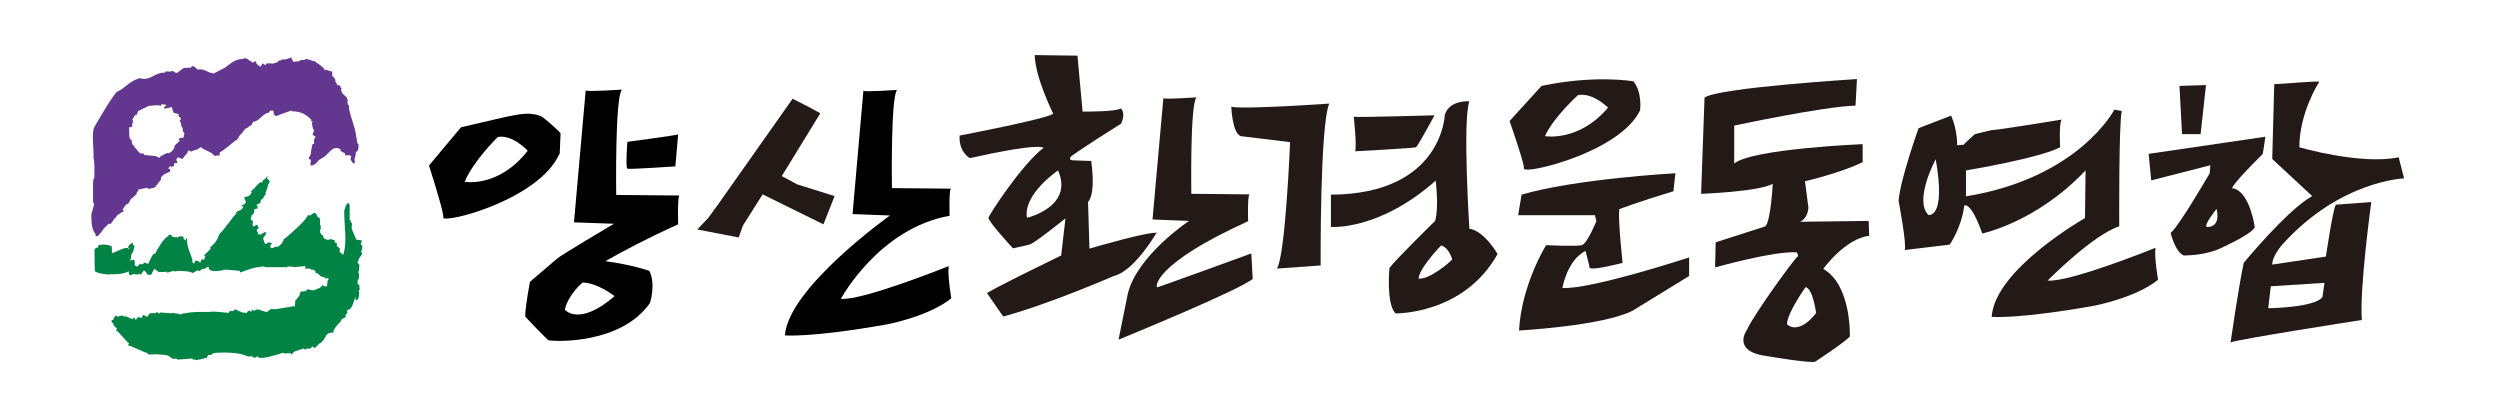<?xml version="1.0" encoding="UTF-8"?>
<svg id="Layer_1" data-name="Layer 1" xmlns="http://www.w3.org/2000/svg" version="1.1" viewBox="0 0 875.9 145.1">
  <defs>
    <style>
      .cls-1 {
        fill: #000;
      }

      .cls-1, .cls-2, .cls-3, .cls-4 {
        stroke-width: 0px;
      }

      .cls-2 {
        fill: #008345;
      }

      .cls-3 {
        fill: #231916;
      }

      .cls-4 {
        fill: #63368f;
      }
    </style>
  </defs>
  <g>
    <path class="cls-4" d="M33.4,82.2c-.1.3.3.8.5.5h.4s1.7-1.8,1.9-2.5h.3c0-.1,0-.3.1-.4.4-.3.8-.7,1.1-1,0-.1.2-.3.3-.4h.1c.2,0,.4,0,.6.1.4-.5.8-.9,1.1-1.4,0-.2,0-.3.1-.5h.4c0,0,.2-.3.3-.5.2-.3.4-.5.6-.8h.1c.5-.3.9-.6,1.4-1h.4s0,0,.1.1h0c0-.3,0-.6.1-.8-.1,0-.3,0-.4-.1.4-.6.8-1.3,1.3-1.9h.1c.9,0,1.3-1.7,1.8-2.2,0,.5,1.6-1.4,1.8-1.5v-.4c.2-.3.4-.5.6-.8h.1c0,0-.2-.2-.3-.3h-.1c0,0,0,0,.1,0h.3c.9-.2,1.9-.4,2.8-.6,0,0,.2,0,.3.1h0c0,0,.2.1.3.3.6-.1,1.3-.3,1.9-.4.2-.1.4-.3.6-.4,0,0,.2,0,.3-.1,0,0,0,0-.1-.1,0,0,0,0,.1-.1h-.5c.3-.1.7-.3,1-.4,0,0-.2,0-.3-.1.5-.5.9-1.1,1.4-1.7,0-.3,0-.5.1-.8,0,0,0,0-.1-.1h.1c.3-.2.5-.5.8-.8.8-.4,1.5-.8,2.3-1.1v-.8c-.2,0-.4-.2-.6-.3h-.1c0,.1,0,.1-.1.1h0c.3-.4.7-.7,1-1,0,0,0,0,.1.1v.3h0c.3,0,.5-.1.8-.3,0,0,.2,0,.3-.1,0-.3,0-.6.1-.9,0,0,0,0,.1-.1h.9s0,0,.1-.1h0c-.1-.4-.3-.6-.4-.9,0-.2,0-.3.1-.5.2-.2.3-.3.5-.5.5.2,1,.4,1.5.6h0c.4-.5.8-1,1.1-1.4.2-.2.3-.3.5-.5,0,0,0,0,.1-.1.1-.4.3-.8.4-1.1,0,0,0,0,.1.1.3.1.6.3.9.4.4-.2.8-.3,1.1-.5.4,0,.8-.2,1.1-.3.4-.3.8-.5,1.3-.8,0,.8,3.8,1.7,4.4,2.9,0,.2.8.3,1,.1.3,0,1.1,0,1.1-.1v-1.1c.8,0,4.9-3.7,5.7-4.2,0,0,.2,0,.3-.1.2-.3.4-.5.6-.8v-.3c.3-.3.6-.7.9-1h0c.3-.1,1.6-2.4,1.9-1.9.4-.3.8-.7,1.3-1h0c.1-.1.3-.1.4-.1.1-.3.3-.6.4-.9,0-.1.2-.3.3-.4h.5c1.9-.7,2.8-2.8,5-3.2,0-.2.2-.4.3-.6.3,0,.6,0,.9-.1.1.1.3.3.4.4h0v1.1h.3c.2.2.3.3.5.5,1.8-.7,3.6-1.4,5.5-2h0s0,.1.1.3c2.7,0,4.6.8,6.5,2.7,0,0,.2.2.3.3h.1c0,.1-.2.3-.3.4h0c0,.1,0,.1.1.1h.4c0,.1,0,.1.1.1,0,0,0,.2-.1.3,0,0,0,0-.1.1,0,.6.2,1.2.3,1.8h-.1c.2.3.3.5.5.8h.1c-.2.4-.3.8-.5,1.3v.4c.3.2.7.4,1,.6h0c-.2.4-.4.7-.6,1,0,.5,0,1,.1,1.5h-.6c-.2,1-.4,2-.6,3,.3,0-.3,1.4-.6,1.7,0,.2,0,.3-.1.5,0,0,0,0-.1.1.3,0,.5.2.8.3h.1s0,0-.1.1v.6c0,.1,0,.3-.1.4-.1.1-.2.6.1.6,0,.1.2.3.3.4.5-.3,1-.5,1.5-.8.3-.4.7-.8,1-1.2.7-.4,1.4-.9,2.1-1.3,1.8-1.5,3.1-4.1,5.6-2.4,0,0,0,0,.1.1,0,0-.2,0-.3.1h0c0,.1,0,.1-.1.1h0c.6.4,1.1.7,1.7,1,0,0,0,0,.1.1v.6h1.7c.2.1.3.3.5.4,0,0,0,.2-.1.3-.2.2,0,.5-.2.7,0,0,.9,1.7,1.1,1.4h.1c0,0,.2,0,.3-.1,0-.4,0-.8-.1-1.3.1-.5.3-.9.4-1.4v-.3c-.1,0,.1-.8.4-1.1.7,0,.6-2,.6-2.5,0,0-.2,0-.3-.1,0-.4-.2-.8-.3-1.3,0-.4-.1-.9-.2-1.3-.4-3.9-2.5-7.5-2.6-11,0,0-.2,0-.3-.1,0,0-.4-1.2,0-1.5v-.3h-.4c0-.2,0-.3.1-.5,0,0,0-.2-.1-.3-.2-.1-.3-.3-.5-.4-.3-.3-.7-.6-1-.9v-.3c0,0-.2,0-.3-.1,0-.2,0-.4.1-.6-.1,0-.3,0-.4-.1,0-.3.2-.6.3-.9-.1,0-.3,0-.4-.1v-.4h0c-.2-.3-.4-.4-.6-.5h-.5s0,0-.1.1c0-.2,0-.3-.1-.5,0,0,0-.2-.1-.3-.1-.2-.3-.3-.4-.5v-.6c0-.2-.2-.4-.3-.6-.3-.3-.5-.5-.8-.8v-1.4s0,0,.1-.1c0,0-.2,0-.3-.1h-.3c-.3,0-.5-.2-.8-.3-.3,0-.6-.2-.9-.3,0,0-.2,0-.3.1v.3h-.1c0-1.1-2.8-2.8-3.7-3.4h0c-.5,0-1-.2-1.5-.4-.5-.1-.9-.3-1.4-.4-.2.1-.3.3-.5.4-.8,0-1.4-.1-2,.5-.5,0-1,0-1.5.1h-.6v-.3c-.2-.4-.4-.8-.6-1.1h-.1c0-.1,0-.1-.1-.1h0c-.1.2-.3.2-.4.3,0,0-.2,0-.3-.1v.3h-.4c-.3,0-.5.2-.8.3h0c-.3-.1-.5-.1-.8-.1h-.1c-.3.1-.5.3-.8.4h-.3c-.2,0-.3.2-.5.4,0,0,0,0-.1.1-.2,0-.3.2-.5.3h0c-.4,0-.8.1-1.1.3h0c-.6-.1-1.3-.1-1.9-.1h0c-.2.1-.3.1-.5.1,0,.2-.2.3-.3.5h0c0,0,0,0-.1,0-.3-.2-.6-.4-.9-.6,0,0,0,0-.1.1h0c-.2.3-.3.6-.5,1h-.3s-1.1-.7-1.3-1.1c0-.2,0-.4-.1-.6h-.1s0,0-.1-.1c0,0-.2,0-.3.1,0,0,0,0-.1-.1,0,.1-.2.3-.3.4h-.3c-.6-.4-1.3-.8-1.9-1.3h-.1s0,0-.1-.1h-.5s0,0-.1-.1h0c0-.1,0-.1-.1-.1,0,0,0,0-.1.1-.1,0-.3.2-.4.3-.5,0-.9,0-1.4.1-2.3.5-3.4,1.9-5.3,3.1-1.2.6-2.3,1.2-3.5,1.8h0c0,0,0,0-.1,0-1.9,0-3.5-1.9-5.6-1.3h0c0,0,0,0-.1,0-.3-.3-.6-.6-.9-.9-.2,0-.4-.2-.6-.3h-.3c-.2,0-.4.3-.6.5h0c0,.1,0,.1.1.1h0c-.1,0-.3,0-.4-.1h0c-.7.1-1.4.1-2,.1h-.1c0,0-1.9,1.3-2.2,1.7h-.1c-.3,0-.5,0-.8-.1h-.1c0-.2-.2-.3-.4-.3,0-.5-1,0-1.3,0-.5,0-.9,0-1.4-.1-.2.2-.3.3-.5.5h-.1c-.3,0-.6,0-.9,0-2.7.5-4.5,2.9-7.6,1.9-.3,0-.6.2-.9.3-2.6.8-4.4,3.2-6.8,4.3h0c-1-.1-7.5,11.2-8.3,12.6,0,.2-.1.3-.2.5-.6,3.2,0,6.4,0,9.7,0,0,0,0,.1.1,0,0-.2,0-.3.1h0c.6.1.5,6.5.4,7.6h-.1c-.1.1-.3.3-.4.4h.3c0,0,0,.2-.1.3h-.1v7.6c.1.2.3.4.4.6-.3,1.2-.7,2.4-1,3.6,0,2.5,0,5.5,1.7,7.2ZM46.3,44.4c0-.4,0-.8.1-1.3h.1c0,0,.2,0,.3-.1,0,0,0,0-.1-.1h-.3c0,0,0-.2.1-.3,0,0,0-.2.1-.3h.1c0,0-.2-.2-.3-.3h-.1c.3-.6.7-1.1,1-1.7.2,0,.4,0,.6-.1.2-.4.3-.8.5-1.3,1.2-.6,2.5-1.2,3.7-1.8,1.4,0,2.9-.5,4.2,0,0,0,0,0,.1-.1,0,0,0-.2.1-.3,0,0,0,0,.1.1v-.3c.6,0,1.2.2,1.8.3h0c0,.1,0,.1-.1.1-.3.2-.5.4-.8.6,0,0,0,.2.1.3v.3h.1c.8-.2,1.7-.4,2.5-.6.2.7.4,1.4.6,2,.6.2,1.3.3,1.9.5h.1c-.1.2-.3.3-.4.4,0,0,0,0,.1.1h-.1c.3.3.7.7,1,1v.3c-.1,0-.3.2-.4.3,0,.2,0,.3.1.5,0,0,.6.9.4,1.5.2.3.3.5.5.8,0,.3,0,.6.1.9h0c0,.3,0,.4-.1.5,0,0,.2,0,.3-.1h0c0,.1,0,.1.1.1,0,0,0,.2.1.3,0,0,0,0,.1-.1h0c0,.6-.2,1.1-.3,1.7h-.1c-.3.1-.6.1-.9.1-.3.1-.5.3-.8.4.2.2.3.4.5.6h0c-.7.7-1.4,1.3-2,1.9,0,0,0,.2-.1.3h.1c0,0,.2-.2.3-.3h.1c-.3.5-.5.9-.8,1.4h0c-.1.2-.3.2-.4.3,0,.1-.2.3-.3.4h-.1c-.3.2-.5.3-.8.4-.1,0-.3,0-.4-.1,0,0-1.5.6-1.7.9h-.4c-.2.3-.4.5-.6.8-.4-.2-.8-.4-1.3-.6-1.3-.1-2.6-.3-3.9-.4h0c0,.1,0,.1-.1.1,0-.2-.2-.4-.3-.6-.3,0-.6,0-.9-.1,0,.9-2.9-3.1-3.1-3.3h-.1c.3-.1.2-.2,0-.4,0-.3,0-.7-.1-1-1.2,0-.7-3.7-.9-4.4h.4Z"/>
    <path class="cls-2" d="M125.3,84c-.2,0-.3,0-.5-.1h-.1c.3-.1-1.3-2.8-1.4-3.8h-.1c0-.4,0-.8.1-1.3v-.6c-.2-.1-.3-.3-.5-.4h-.1c0,0,0,0,.1,0,0,0,.2,0,.3-.1,0,0,0,0-.1-.1-.2-.3-.4-.5-.6-.8h.1v-4.7c0-.3-.2-.6-.3-.9h-.1c0,0-.2,0-.3.1h-.3c0,.4-.9,1.8-.9,2.9,0,5.2,1.1,10.5-.3,14.9h-.1c0,.1,0,.1-.1.1-.3-.3-.5-.5-.8-.8,0,0-.2,0-.3.1,0-.5,0-.9.1-1.4-.2-.2-.4-.3-.6-.5-.2-.1-.3-.3-.5-.4h0c0-.4,0-.6.1-.9-.3-.2-.6-.3-.9-.5,0-.2,0-.4.1-.6,0,0-.2,0-.3-.1-.3,0-.7-.2-1-.3h-.1s0,0-.1.1h0v-.3s0,0-.1.1h0c-.1.2-.3.2-.4.3h0c-.7.1-1.8-.2-2-.9,0-.3-.2-.5-.3-.8h-.1c-.1,0-.3,0-.4-.1v-.5c-.1,0-.3,0-.4-.1,0,0,0,0,.1-.1,0-.3,0-.6-.1-.9.1-.2.3-.4.4-.6v-.3c-.1,0-.3,0-.4-.1,0,0,0,0,.1-.1h-.1c0,0,.2,0,.3-.1,0,0,0,0,.1-.1-.1-.2-.3-.4-.4-.6v-1c0-.5,0-1,.1-1.5h-.1c0-.1,0-.1-.1-.1h0c0,.3,0,.4-.1.5h-.1c0,0-.2-.3-.3-.5-.1,0-.3-.2-.4-.3h0c0-.2,0-.2-.1-.3,0,0,0-.4,0-.4h-.3c0-1.2-1.8.1-2,.4h0c-.3-.1-.6-.1-.9-.1,0,1.3-7.3,7.8-8.5,8.5,0,.1,0,.2,0,.3-.3.9-1.2,1.9-2.1,2.3h0c-.3,0-.7,0-1,0-.2.1-.3.3-.5.4h-.9c0-.3,0-.6-.1-.9,0,0,0,0-.1-.1h0c.2-.2.4-.2.6-.3h0c0-.3,0-.4-.1-.5h-.4s0,0-.1.1h0c0-.1,0-.1.1-.1,0,0,0,0-.1-.1,0,0,0,0-.1-.1h0c0,0,0,0-.1,0,0,0,0,0-.1.1h-.5c-.1.1-.3.3-.4.4,0,0,0,0-.1.1h0c0,0,0,0-.1,0-.2,0-.3-.2-.5-.3h0c-.2-.6-.3-1.1-.5-1.5,0-.1,0-.3.1-.4.3-.4.5-.8.8-1.1v-.4h-.1c0,0,.2,0,.3-.1h.1c0,0,0-.2-.1-.3h-.9v.3h-.3c0,0-.2,0-.3.1-.1.1-.3.3-.4.4-.2,0-.3,0-.5-.1-.2,0-.4,0-.6-.1h0c0-.2,0-.3.1-.4-.2-.3-.3-.6-.5-.9,0-.2.2-.3.3-.5h.1c0,0,.2,0,.3,0,0,0,0,0-.1-.1,0,0,0-.2-.1-.3h-.1c0,0,0,0,.1,0,0,0,.2,0,.3-.1,0,0,0,0-.1-.1,0,0,0,0,.1-.1-.1,0-.3,0-.4.1h0c0-.3,0-.4.1-.5h0c-.2-.2-.3-.2-.5-.3h-.1s0,0-.1.1h0c0-.2-.1,0-.1,0-.2.1-.3.3-.5.4h-.1c0,0-.2,0-.3-.1h-.2c0-.5,0-1.1.1-1.6h.1c-.3-.3-.6-.5-.9-.8.1-.5.3-1,.4-1.5.5,0,.8-.8.9-1.3,0,0,0-.2-.1-.3h-.1c.1-.3.3-.4.4-.5.2,0,.4,0,.6-.1h.3c0-.3,0-.7.1-1h-.4c0-.3,0-.4.1-.5.3,0,.5-.2.8-.3.2-.1.3-.3.5-.4,0-.3,0-.5.1-.8.3-.3.7-.6,1-.9v-.4c.2-.2.4-.3.6-.5,0-.8.2-1.4.5-2,.2-.5.3-1.1.5-1.7,0,0,0,0-.1-.1.2-.1.3-.3.5-.4v-.8c-.3-.3-.6-.5-.9-.8h0c.1-.3.3-.5.4-.6h-.5c0,0,0,.2-.1.3-.4.4-.8.8-1.3,1.1,0,0,0,.2.1.3-.1,0-.3.2-.4.3h-.6c-.6.5-1.2,1.1-1.8,1.8v.3h-.3c-.2.1-.3.4-.5.6h-.1c-.2.2-.4.3-.6.5h-.1c0,.1,0,.1.1.1.2,0,.3,0,.5-.1h0c0-.1,0-.1.1-.1,0,0,0,0-.1.1-.2.3-.3.6-.5.9,0,0,0,0,.1.1,0,0,0,0-.1.1h-.3c0,0,0,.2-.1.3h0c-.5.3-.9.4-1.4.5h0c-.1,0-.3,0-.4.1,0,.4.2.8.3,1.1,0,0,0,.2.1.3h.1c0,0,0,.2.1.3-.3.3-.5.6-.8.9,0,0,0,0-.1.1h-.5c0-.1,0-.1-.1-.1,0,.2,0,.3-.1.5h0c0,.1,0,.1.1.1.1,0,.3,0,.4-.1h.1v.3c-.2.3-.4.6-.6.9-.7.3-1.4.7-2,1,0,.1.2.3.3.4h.1c-.9.1-4.6,6.1-6,7h0v.3h-.3s0,0,0,.1c-.4,1.8-1.6,3.3-3,4.4,0,0,0,.2-.1.3h.1c0,0,0,.2.1.3-.4.4-.8.8-1.3,1.3h0c0,0,0,0-.1,0-.2.2-.3.4-.5.6-.2,0-.3.2-.5.3,0,0,0,0,.1.1h0c.1.1.3.1.4.1h.1s0,0-.1.1c-.1.5-.3.9-.4,1.4-.1,0-.3-.2-.4-.3h-.1c-.2,0-.3.2-.5.3,0,.3-.2.5-.3.8,0,0,0,0-.1.1h0c0-.1,0-.1-.1-.1-.2-.1-.4-.3-.6-.4-.3,0-.5-.2-.8-.3-.2.3-.3.5-.5.8h0v.3c-.1,0-.3,0-.4-.1,0,0-.2-.2-.3-.3,0-.3,0-.5,0-.8-.7-2.6-2-4.5-1.9-7.5h-.4c0,.3,0,.5-.1.6h-.1c-.3-.3-.5-.5-.8-.8,0,0,.2,0,.3-.1,0-.1-.2-.3-.3-.4-.2,0-.4,0-.6-.1h0c0,0,0,0-.1,0h-.3c-.2.1-.4.1-.6.1,0,.1-.2.3-.3.4h-.3c0,0,0-.2.1-.3h-.4c0,.1,0,.1-.1.1,0,0,0,0-.1.1-.4-.1-.8-.3-1.3-.4v-.5c-.4,0-.8,0-1.1-.1v.6c-1.3,0-4.2,5-4.7,6.1-.1,0-.3,0-.4-.1h0v.3c0-.9-1.8,2.7-1.9,3.3-.2,0-.3,0-.5-.1-.3,0-.5-.2-.8-.3-.3.2-.6.4-.9.6h-.5c0,0,0-.2-.1-.3h0c-.3.2-.5.5-.8.8-.1,0-.3.2-.4.3-.3-.1-.5-.3-.8-.4,0-.6,0-1.3-.1-1.9h-.9c0,0-.2,0-.3.1h0c0,.1,0,.1-.1.1-.1,0-.3-.2-.4-.3h0c.2-.1.3-.1.5-.1v-.5s0,0-.1.1c0-.5.2-1.1.3-1.7,0,0,.2,0,.3-.1.2-.5.3-.9.5-1.4,0-.2,0-.3-.1-.5,0,0,.2,0,.3-.1,0-.2,0-.4-.1-.6h.1c-.2-.1-.4-.3-.6-.4v-.6h.1c0,0-.2,0-.3-.1h0c-.1,0-.3.2-.4.4h-.1c-.3.3-.6.6-.9.9v.4c.2.2.3.3.5.5,0,0,0,0-.1.1h-.1c0,.1,0,.1-.1.1,0-1.7-4.8,1-5.2,1.1h-.1s0,0-.1-.1h0c0,.2-.2.2-.3.3,0-.2-.2-.3-.3-.5h.1c0-.6,0-1.2-.1-1.8.9,0-2.5-1.1-3.6-.6-.2,0-.4,0-.6-.1,0,0-.2,0-.3.1h0c-.1.4-.3.7-.4,1h-.3c-.3-.2-1.1.9-.8,1,0,2.3,0,4.7.1,7h0c0,.3.4.5.5.5,1.4.7,2.6.6,4.2.9,0,0,0,0,.1-.1,2.6,0,4.9,0,7-1,0,0,0,0,.1-.1v.5h0c0,.4.2.6.3.9.3,0,.6,0,.9-.1v-.3h.1c.3,0,.6,0,.9.1.3,0,.7,0,1,.1.2-.1.4-.3.6-.4,0,.2.2.3.3.5h0c.4-.4.8-1,1.1-1.5h.1c.2,0,.3.2.5.3.1.2.3.4.4.6.2.2.4.4.6.6h.3c.3,0,.5,0,.8-.1.3-.5.5-1.1.8-1.6h-.1c.2-.2.3-.3.5-.4.5.4.9.8,1.4,1.1,1,0,1.9,0,2.9-.1,0,0,0,.2-.1.3,1.1,0,2-.9,3-.4,0,0,.2,0,.3-.1,0,0,.2,0,.2,0,.6-.3,3.1.1,4,.1.3,0,.5.2.8.3h.4c.1,0,.3.2.4.3.6-.4,1.3-.8,1.9-1.1,0,.1.2.3.3.4,0,0,.2,0,.3-.1,0,0,0,0,.1.1,0-.7,1.4-.9,1.9-.9,0,0,0-.2.1-.3.3,0,.5-.2.8-.3h.1s0,0,.1.1c0,2.1,3.8,1.2,5,1.1,0,0,0,0,.1.1v-.3h0c.6,0,1.1,0,1.7,0,0,0,.2,0,.3.1,1.3,0,2.5.2,3.8.3v.5h.1c0,0,.1,0,.2,0,1.3-.5,2.7-.9,4-1.4.7,0,1.4-.5,2.3-.4h.3c.3,0,.6-.2.9-.3h.1s1.3.3,1.3.3h7c0,0,.2,0,.3.1h.1v-.3c.7,0,1.4,0,2.2.1,0,0,0,0,.1.1h0c.3,0,.6,0,.9-.1,1,0,2-.2,3.1-.3,0,0,0,0,.1.1,0,.1,0,.3.1.4,0,0,0,0-.1.1,0,0,0,0-.1-.1,0,.1,0,.3-.1.4h1.5c.2,0,.3,0,.5.1,0,0,.2.2.3.3.2,0,.3,0,.5-.1h0c.4.3.8.5,1.1.6h0c0,.1-.2.1-.3.1,0,0,0,0-.1.1,0,0,.5.7.9.5.3.3.6.5.9.8,0,0,0,0-.1.1,0,0,0,0-.1-.1,0,.1.8.4.8.4.5.2.9.3,1.4.5,0,.1,0,.3.1.4.1-.1.3-.3.4-.4h.4c0,.2,0,.4.1.6,0,0,0,0,.1.1h-.1c0-.1,0-.1-.1-.1-.4.2-.3,1.8-.4,1.8,0,.2,0,.3-.1.5h-.9c-.2-.1-.4-.3-.6-.4h0c0-.1,0-.1-.1-.1,0,1-2.2,1.5-2.9,1.9h0c0,0,0,0-.1,0h-.6c-.5-.1-1-.3-1.5-.4h0c-.2.2-.3.3-.5.4,0,0,0,.2.1.3-.4,0-.8,0-1.3.1-.3,0-.6,0-.9.1,0,.3,0,.5-.1.8-.1,0-.3,0-.4.1h0c0,.1,0,.1.1.1h.4c-.6.8-1.2,1.5-1.8,2.2,0,.6,0,1.1-.1,1.7v.3h-.3c-.1,0-.3-.2-.4-.3,0,0,0,0-.1-.1v.5s0,0-.1-.1h-.1c-1.9.3-3.7.6-5.6.9h-1.7c0-.1,0-.1-.1-.1,0,0,0,0-.1.1-.5.4-.9.8-1.4,1.1h0c0-.1,0-.1-.1-.1-.1,0-.3,0-.4-.1-.8-.3-1.7-.5-2.5-.8h0c-.5,0-1,.3-1.5.5h-.1c0-.1,0-.1-.1-.1,0,0,0,0-.1.1h0c0-.1,0-.1.1-.1,0,0,0-.2-.1-.3,0,0,0,0-.1.1h0c0,0-.2,0-.3,0,0,0,0,.2-.1.3v.3c-.1,0-.3,0-.4-.1h0c0,0,0,0-.1,0v-.4h-.1c0-.1,0-.1-.1-.1h0c0,.2,0,.2-.1.3,0,0,0,0-.1.1h-.3c0,0-.2.2-.3.3,0,0,0,.2-.1.3-.5,0-1,0-1.5-.1h-.1c-.6-.3-1.3-.6-1.9-.8,0,0,0,0-.1.1h0c0-.1,0-.1.1-.1,0,0,0-.2-.1-.3h-.3c-.4.1-.8.4-1.1.6-.3,0-.5,0-.8-.1-.2.1-.3.3-.5.4v.3c-2.1,0-4.7-.7-7-.3h-2.8c-1.8-.1-4.6.2-6.4.6h0c0-.1-.2-.1-.3-.1h0v.3s0,0-.1-.1c0,0,0,0-.1.1h0c0,.1,0,.1-.1.1-.3,0-.7-.2-1-.3-.7,0-1.4-.2-2-.3h-.1c0,.1,0,.1-.1.1,0,0,0,0-.1.1h0c-1.4-.2-2.7-.2-4.1-.3h0c0,.2,0,.2-.1.3,0,0,0,0-.1.1,0,0,0,0-.1-.1-.1,0-.3-.2-.4-.3h-.3c-.1-.1-.3-.1-.4-.1,0,0,0,.2-.1.3h-1.9c-.3.3-.6.7-.9,1v.3c-.1,0-.3,0-.4-.1-.4-.2-.8-.4-1.1-.6-.2.3-.3.5-.5.8v.3c-.4,0-.8-.2-1.1-.3h-.1c0-.1,0-.1-.1-.1-.3.3-.5.7-.8,1,0,0,0,0-.1.1-.2-.3-.3-.5-.5-.8-.1,0-.3,0-.4.1,0,0,0,0-.1.1,0,0,0,.2.1.3h-.3c-.8-.3-1.5-.7-2.3-1h0c0,0-.2,0-.3.1,0,0,0,0-.1.1,0,0,0,0-.1-.1-.1,0-.3-.2-.4-.3-.4,0-.8,0-1.1.1h0c-.2,0-.4.1-.6.3,0,0,0,0-.1.1,0-.1-.2-.3-.3-.4,0,0,0,0-.1-.1,0,0-.2,0-.3.1,0,0,0,0-.1-.1-.1.1-.3.3-.4.4h0c-.2.5-.3.8-.5,1.1h-.3c-.2-.2-.3.6-.3.5.3.3.5.7.8,1,0,0,0,.2-.1.3.4.4.8.8,1.3,1.3,0,.1-.2.3-.3.4v.4h.1c.1,0,.3,0,.4.1,1.1,1.2,2.2,2.4,3.3,3.6.3.3.5.5.8.8-.1,0-.3,0-.4.1,0,0,0,.2.1.3h-.1c0,0,.2.2.3.3h.4c1.8.8,3.6,1.5,5.3,2.3.2,0,.3,0,.5.1.2.2.4.4.6.6.9,0,1.9,0,2.8-.1.2,0,.4,0,.6.1,2.2.1,3.4,0,5,1.5h1.5c0,0,.2.2.3.3,1.7-.1,3.4-.3,5.1-.4,0,.1.2.3.3.4.3,0,.5,0,.8-.1,0,0,0,.2.1.3,0,0,3-.5,3.4-.8h.5c.2-.3.3-.7.5-1,.4,0,.8,0,1.1-.1h.1c.2-.2.3-.3.5-.5.4,0,.8-.2,1.1-.2,3.3-.2,8.3-.1,10.9,1.2,0,0,.2,0,.3.1.4,0,.8,0,1.3-.1.2.2.4.3.6.5h.8c.2-.2.4-.4.6-.6,0,2,8.2-.9,8.9-1.1.1,0,.3.2.4.3,0,0,0,0,.1-.1.7,0,1.4,0,2.2-.1,0,0,0,0,.1-.1,0,.2,0,.3-.1.5,0,0,.2,0,.3.1.3-.3.7-.7,1-1,1.1-.4,2.2-.8,3.3-1.1.1.1.3.3.4.4.4-.2.8-.3,1.1-.5h0c0,0,.2.1.3.3.3-.2.6-.3.9-.5,0-.1.2-.3.3-.4h.1s0,0,.1.1c.2.2.4.3.6.5,0,0,1.3-1.2,1.5-1.5,0,0,0,0-.1-.1h.1c.5.1,1.7-1.2,1.9-1.7h0c.2-.4.4-.7.6-1h-.1c.2-.2.3-.4.5-.6.3-.2.5-.3.8-.5h.1c.4,0,.8,0,1.3-.1v-.3c0-.1.2-.3.3-.4h-.3c0-.1,0-.1-.1-.1h0c0,0,0,0,.1,0,0,0,.2,0,.3-.1-.4,0,1.1-1.8,1.3-2,0,0,.2-.2.3-.3,0,.2,1-1.1,1.1-1.6h.1c.4-.2.8-.4,1.3-.6,0,0,0,0-.1-.1,0,0,0-.2-.1-.3h-.1c.3-.5.5-.8.8-1.1,0-.2,0-.4-.1-.6h0c0,0,0,0-.1,0,.2-.2.3-.4.5-.6h.4c.7,0,1.9-3.5,2-4.3h.1c0,.3,0,.7.1,1h.3c.9,0,.9-1.9.9-2.5,0-.3,0-.6-.1-.9h-.1c0-.1.2-.1.3-.1,0,0,0,0,.1-.1,0-.3,0-.5-.1-.8,0-.3,0-.9,0-.9h-.1s-.8-.3-.5-.4v-1.3h0c.1-.2.3-.2.4-.3,0-.6,0-1.3.1-1.9,0-.1-.2-.3-.3-.4,0-.3.2-.5.3-.8,0-.7,0-1.4.1-2,0,0,0,0-.1.1,0,0,0-.2-.1-.3-.2-.2-.3-.3-.5-.5.1-.3.3-.5.4-.8-.3,0,.6-1.3.8-1.5h0c.2-.2.3-.6.5-.9-.1-.2-.3-.3-.4-.5.1-.4.3-.8.4-1.3v-1.1h-.4v-.4c0,0,0-.2-.1-.3h-.1c0,0,0,0,.1,0,.1-.3.3-.5.4-.8,0,0,0,0,.1-.1Z"/>
  </g>
  <g>
    <path class="cls-3" d="M405.6,81.7c-1.4-1.2-23.9,5.4-23.9,5.4l-.5-16.3c2.9-3.3,1.1-14.4,1.1-14.4l-5.6-.2c-2.3,0-1.7-.5-1.7-1.1s17.8-11.8,17.8-11.8c1.8-4.2-.2-5.3-.2-5.3-1.5,1.2-13.3,1.1-13.3,1.1l-1.8-19.6-15-.2c.3,8.2,6.5,20.5,6.5,20.5-1.4,1.7-32.8,7.7-32.8,7.7-.3,5.9,3.6,7.9,3.6,7.9,24.9-5.6,25.8-3.6,25.8-3.6-8,6.2-19.3,23.9-19.3,24.5,0,1.4,8.6,10.7,8.6,10.7,0,0,4.4-.9,6-1.4,1.7-.5,12.4-9.1,12.4-9.1l-1.5,13c-24.9,12.1-26,13.2-26,13.2,1.4,2,5.7,8.2,5.7,8.2,16.5-4.5,38.7-14.2,38.7-14.2,7.3-1.7,15.1-15.3,15.1-15.3ZM359.8,76.3c-1.4-8.3,10.9-16.6,10.9-16.6,5.6,12.8-10.9,16.6-10.9,16.6Z"/>
    <path class="cls-3" d="M405.4,100.6c-.5,0-1.4-8,31.9-23.1,0,0-.3-9.1.5-9.4l-20.4-.2s-.5-31.3,1.8-33.8c0,0-11,.8-11.6.3l-3.8,42.5,12.8.5s-18.4,12.2-21.5,25.7l-3.2,15.9s42.8-17.5,47-21.3l-.5-8.9s-32.6,11.9-33.1,11.9Z"/>
    <path class="cls-3" d="M431.4,37.4s.3,9.2,3.3,10.3l17.3,2.1s-1.6,39.4-4.6,44.3l15.3-1.1s-.3-48.6,3-56.7c0,0-30.1,2.1-34.3,1.1Z"/>
    <path class="cls-3" d="M474.8,53s20.7-1.1,21.3-1.4c.6-.3,6.5-11.2,6.5-11.2,0,0-27.6.8-28.3.5,0,0,1.1,10,.5,12.1Z"/>
    <path class="cls-3" d="M514.8,79.9s-2.4-37.6,0-44.4c0,0-6.9-.6-8.6,4.7,0,0-.8,27.8-39.9,28v11.3c.1,0,16.8,1.4,36.7-16.2,0,0,1.2,9.4-.2,14.1,0,0-13.6,13.3-16,16.5,0,0-1.2,12.4,2.1,15.9,0,0,23.9.5,35.8-20.8,0,0-4.7-8.2-10-8.9ZM497.1,97.6c-.2,0,0-.4,0-.6.9-3.9,7.8-11,7.8-11,2.8.7,3.9,4.9,3.9,4.9-.7.9-8.1,7.2-11.8,6.7Z"/>
    <path class="cls-3" d="M534,59.1c0,2.1,33.4-5.6,40.6-20.4,0,0,.9-6.2-2.3-10.2,0,0-13.2-2.4-32.2,1.6l-11.2,12.3s4.4,12.5,5,16c0,.3,0,.5,0,.7ZM553,33.3c5.1-.9,10.4,4.4,10.4,4.4-10.2,12.1-22.1,10-22.1,10,3-6.7,11.6-14.4,11.6-14.4Z"/>
    <path class="cls-3" d="M547.4,100.9s1.6-9.7,8.1-13c0,0,.9,3.4,1.3,5.1,0,.3,0,.5.1.7.2,1.4,11.6-1.6,11.6-1.6,0,0-1.6-14.4-1.2-18.8,0,0,6.7-2.6,19-6.3l.7-6.3s-34.8,1.9-53.9,7.5l-1.2,7.2h26.9l.5,2.1s-3.2,7.9-5.1,8.4c-1.9.5-12.5,0-12.5,0,0,0-8.6,13.7-9.5,29.9,0,0,29.5-1.6,39.9-7l19.7-12.1v-6.5s-34.8,11.4-44.6,10.7Z"/>
    <path class="cls-3" d="M654.9,82.5l-.2-5.1-24.1.3s2.6-.7,3-4.9l-1.2-9.3s12.8-3,20.2-6.7v-6.3s-38.8,1.6-45,6.8v-13.3s31.3-6.7,42.5-7l.5-9.3s-48.7,3-53.4,6.5l-1.2,33.7s20-.7,25.1-3.5c0,0-.7,13.2-2.6,14.9l-17.4,5.6-.2,8.8s20.4-5.8,28.6-5.3c0,0,.9,1.4.2,1.6-.7.2-15.3,20.2-17.6,25.5,0,0-5.8,7.7,7.2,9.3,0,0,15.3,2.6,16.7,1.9,0,0,10.5-6.9,12.1-8.8,0,0,.7-17.9-9.3-23.7,0,0,7.7-10.7,16.2-11.6ZM626.1,113.6c0-3.9,6.5-13,6.5-13,2.6.5,3.7,9.1,3.7,9.1-6.5,8.1-10.2,3.9-10.2,3.9Z"/>
    <path class="cls-3" d="M755,86.9s-29.9,12.1-37.6,11.4c0,0,15.8-16,25.1-19,0,0-.2-36.4.9-40.4l-2.6-.5s-12.3,23.9-52,30.4v-9.1s25.5-4.2,33-8.1c0,0-.5-8.1.5-9.7,0,0-22.5,3.7-24.6,3.7l-5.8,1.4s-3.9,3.5-3.9,3.7l-2.3.2s.2-5.1-2.1-10.4l-11.4,4.4s-6.5,18.1-7,25.5c0,0,3,15.8,2.1,17.2l15.8-1.9s4.2-6,5.1-13.7c0,0,2.3-1.6,6.3,9.8,0,0,19-3.9,36.2-22.1l-.2,16.7s-31.6,17.9-32.7,34.6c0,0,9.1.9,36-3.9,0,0,14.6-2.8,22.3-9.1,0,0-1.4-8.1-.9-11.1ZM675.6,75.3c-5.1-5.3,2.6-19.5,2.6-19.5,3.7,21.1-2.6,19.5-2.6,19.5Z"/>
    <polygon class="cls-3" points="771 47 772.9 29.8 763.6 30.1 764.5 47 771 47"/>
    <path class="cls-3" d="M790,79.7s-1.6-12.1-7.4-13.7c0,0-3.9,1.9,10.2-12.1l.9-6-40.9,6,.9,9.3,20.7-5.3-.2,2.8s-10.9,18.8-13.7,20.9c0,0,1.6,6.7,4.6,7.9,0,0,7.9.2,13.9-3,0,0,9.3-4.2,10.9-6.7ZM773.1,79.5c-.9-.9,3.5-6.3,3.5-6.3,1.6,7-3.5,6.3-3.5,6.3Z"/>
    <path class="cls-3" d="M818.4,71.8c-.9.5-3.5,18.1-3.5,18.1l-18.8,2.8c0-3.2,3.7-7.2,3.7-7.2,20.2-22.3,42.5-23,42.5-23l-1.9-7.4c-13.2,2.8-34.8-3.5-34.8-3.5,0-12.3,7-23,7-23-2.1-.2-14.2.9-15.8.9l-.7,26.2,14,13c-8.8,4.9-24,23.4-24,23.4-1.9,9.1-4.6,27.9-4.6,27.9.9-.9,46-7.9,46-7.9-.9-10.7,3.3-41.3,3.3-41.3l-12.3.9ZM813.7,104.1c-2.8,3.7-19,3.9-19,3.9l.9-7.7,18.8-1.2-.7,4.9Z"/>
  </g>
  <g>
    <polygon class="cls-3" points="288.5 78.6 267.2 68.1 260.3 79 258.8 83.2 244.3 80.4 248.1 76.4 251.6 71.6 277.7 34.6 283.4 37.5 287.4 39.7 273.9 61.7 279.3 64.6 292.4 68.7 288.5 78.6"/>
    <path class="cls-1" d="M332.2,93.3s-30,12.1-37.6,11.4c0,0,13.3-24.7,38.1-29.1,0,0-.3-9.2.5-9.5l-20.7-.2s-.5-31.8,1.8-34.4c0,0-11.2.8-11.8.3l-3.8,43.2,13.1.5s-35.6,25.3-36.8,42c0,0,9.1.9,36-3.9,0,0,14.6-2.8,22.3-9.1,0,0-1.4-8.1-.9-11.2Z"/>
  </g>
  <g>
    <path class="cls-1" d="M196.1,53.9l.3-7.2c-.5-.8-5.9-5.6-6.9-6-5.4-2-9-.4-28,3.9l-11.2,13.4s4.4,13.6,5,17.5c0,.3,0,.6,0,.7,0,2.3,33.5-6.1,40.7-22.3ZM162.8,63.7c3-7.3,11.6-15.7,11.6-15.7,5.1-1,10.5,4.8,10.5,4.8-10.2,13.1-22.1,10.9-22.1,10.9Z"/>
    <g>
      <path class="cls-1" d="M238.1,68.5l-22.2-.2s-.5-34.1,2-36.9c0,0-12,.8-12.7.3l-4.1,46.2,14,.5s-19.3,11.4-20,12.3l-9.4,8s-1.6,8.1-1.7,12.1c0,.3,7.9,8.3,8.1,8.4,2.3.5,25.4,1.5,35.6-13,0,0,2.2-6.5-.2-11.3,0,0-5.8-2.1-15.4-3.4,5.6-3.2,15.2-8.3,25.5-12.9,0,0-.3-9.9.5-10.2ZM215.4,103.7c-12.6,10.9-17.5,4.8-17.5,4.8,1.2-5.4,6.2-9.5,6.2-9.5,5.2,0,11.3,4.8,11.3,4.8Z"/>
      <path class="cls-1" d="M236.6,58.4l1-11.3c-.7.3-17.8,2.6-17.8,2.6,0,0-.7,9.1,0,9.4.7.3,16.7-.8,16.7-.8Z"/>
    </g>
  </g>
</svg>